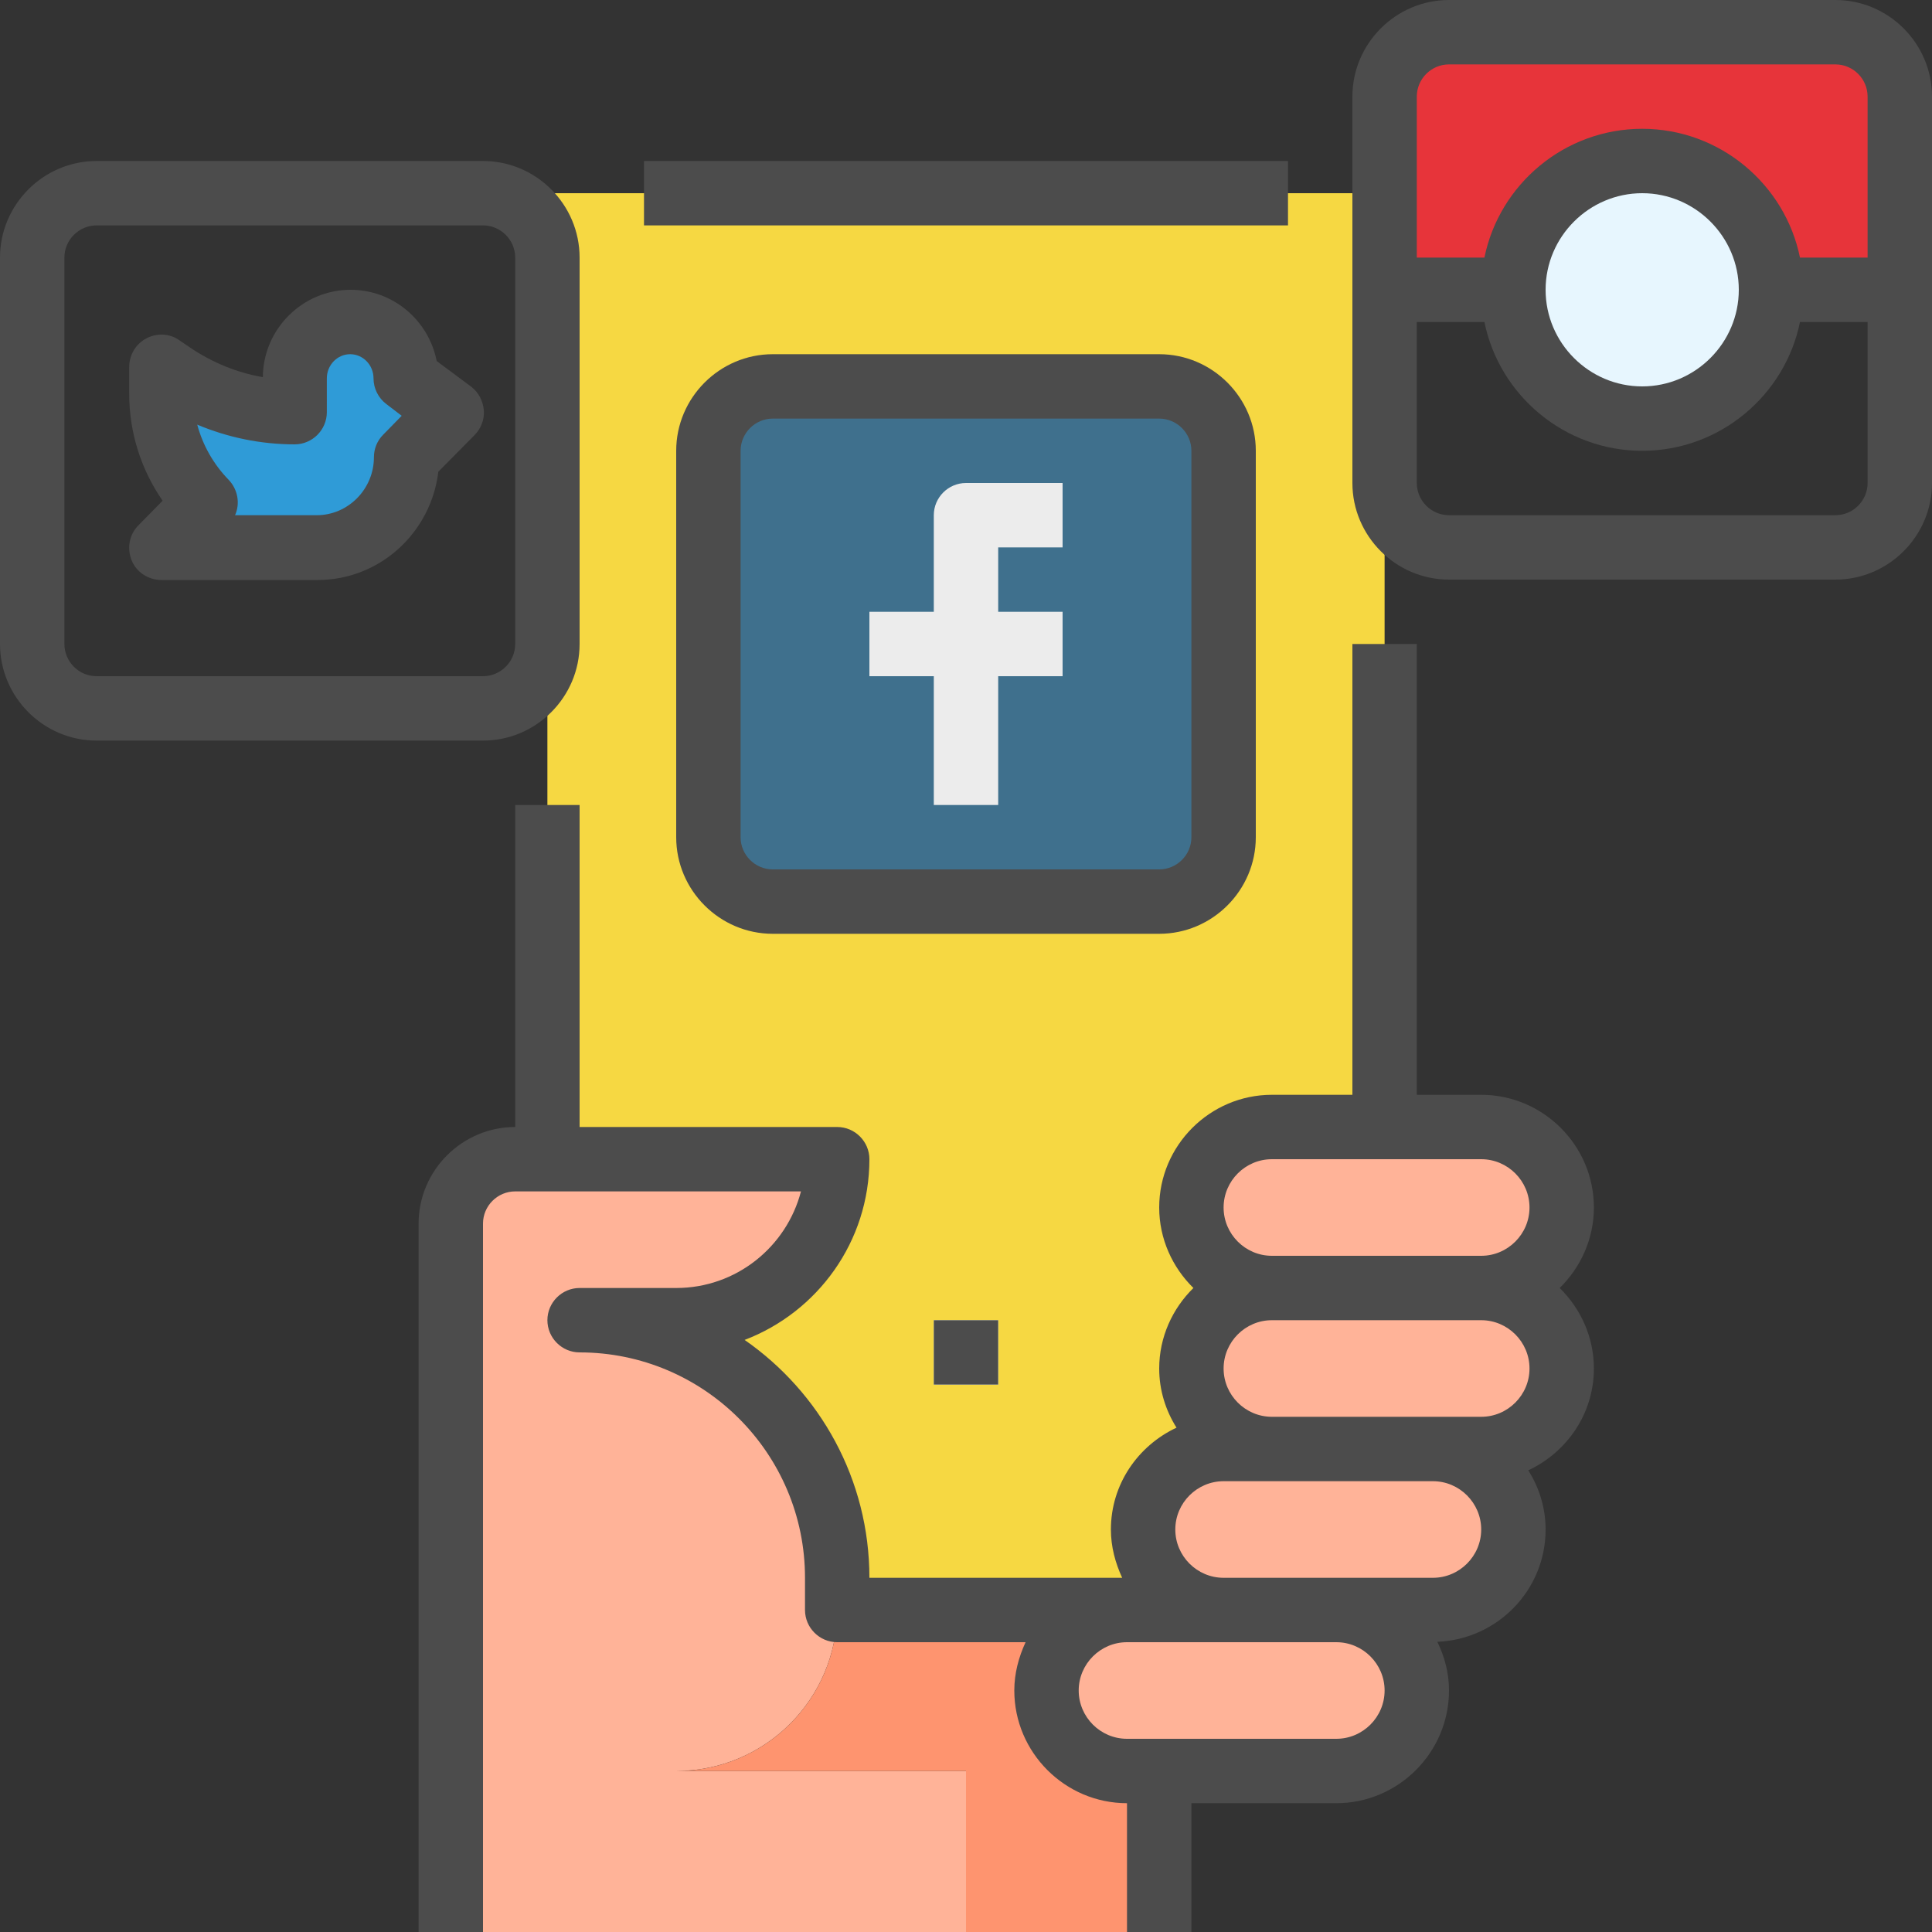 <?xml version="1.0" encoding="utf-8"?>
<!-- Generator: Adobe Illustrator 24.1.0, SVG Export Plug-In . SVG Version: 6.00 Build 0)  -->
<svg version="1.1" id="Capa_1" xmlns="http://www.w3.org/2000/svg" xmlns:xlink="http://www.w3.org/1999/xlink" x="0px" y="0px"
	 viewBox="0 0 480 480" style="enable-background:new 0 0 480 480;" xml:space="preserve">
<rect x="0" y="0" width="480" height="480" fill="#333333" stroke="none"/>
<style type="text/css">
	.st0{fill:#F6D842;}
	.st1{opacity:0;fill:#DEDFE3;}
	.st2{fill:#3F708D;}
	.st3{fill:#2F9BD7;}
	.st4{opacity:0;}
	.st5{fill:#DEDFE3;}
	.st6{fill:#E7343A;}
	.st7{fill:#E7F6FE;}
	.st8{fill:#FFB398;}
	.st9{fill:#FE946F;}
	.st10{fill:#4C4C4C;}
	.st11{fill:#ECECEC;}
</style>
<rect x="136" y="48" class="st0" width="208" height="352"/>
<path class="st1" d="M120,176H24c-8.8,0-16-7.2-16-16V64c0-8.8,7.2-16,16-16h96c8.8,0,16,7.2,16,16v96C136,168.8,128.8,176,120,176z
	"/>
<path class="st2" d="M288,224h-96c-8.8,0-16-7.2-16-16v-96c0-8.8,7.2-16,16-16h96c8.8,0,16,7.2,16,16v96
	C304,216.8,296.8,224,288,224z"/>
<path class="st3" d="M40,91.2l2.8,1.9c9,6.1,19.6,9.3,30.4,9.3l0,0V94c0-7.7,6.2-14,13.8-14l0,0c7.6,0,13.8,6.3,13.8,14l11.1,8.4
	l-11.1,11.2l0,0c0,12.4-9.9,22.4-22.2,22.4H40l11.1-11.2l0,0C44,117.6,40,107.9,40,97.8V91.2z"/>
<g class="st4">
	<path class="st5" d="M264,136v-16h-24c-4.4,0-8,3.6-8,8v24h-16v16h16v32h16v-32h16v-16h-16v-16H264z"/>
	<path class="st5" d="M408,104c-17.7,0-32-14.3-32-32h-32v48c0,8.8,7.2,16,16,16h96c8.8,0,16-7.2,16-16V72h-32
		C440,89.7,425.7,104,408,104z"/>
</g>
<path class="st6" d="M456,8h-96c-8.8,0-16,7.2-16,16v48h32c0-17.7,14.3-32,32-32s32,14.3,32,32h32V24C472,15.2,464.8,8,456,8z"/>
<g>
	<circle class="st7" cx="408" cy="72" r="32"/>
	<rect x="232" y="328" class="st7" width="16" height="16"/>
</g>
<path class="st8" d="M168,440c22.1,0,40-17.9,40-40v-8c0-35.3-28.7-64-64-64h24c22.1,0,40-17.9,40-40h-80c-8.8,0-16,7.2-16,16v176
	h128v-40H168z"/>
<path class="st9" d="M208,400c0,22.1-17.9,40-40,40h72v40h48v-40h16v-40H208z"/>
<g>
	<path class="st8" d="M368,320h-52c-11,0-20-9-20-20l0,0c0-11,9-20,20-20h52c11,0,20,9,20,20l0,0C388,311,379,320,368,320z"/>
	<path class="st8" d="M368,360h-52c-11,0-20-9-20-20l0,0c0-11,9-20,20-20h52c11,0,20,9,20,20l0,0C388,351,379,360,368,360z"/>
	<path class="st8" d="M356,400h-52c-11,0-20-9-20-20l0,0c0-11,9-20,20-20h52c11,0,20,9,20,20l0,0C376,391,367,400,356,400z"/>
	<path class="st8" d="M332,440h-52c-11,0-20-9-20-20l0,0c0-11,9-20,20-20h52c11,0,20,9,20,20l0,0C352,431,343,440,332,440z"/>
</g>
<rect x="160" y="40" class="st10" width="160" height="16"/>
<path class="st10" d="M396,300c0-15.4-12.6-28-28-28h-16V160h-16v112h-20c-15.4,0-28,12.6-28,28c0,7.8,3.3,14.9,8.5,20
	c-5.2,5.1-8.5,12.2-8.5,20c0,5.4,1.6,10.4,4.3,14.7c-9.6,4.5-16.3,14.1-16.3,25.3c0,4.3,1.1,8.3,2.8,12H216
	c0-24.5-12.3-46.1-31-59.1c18.1-6.9,31-24.4,31-44.9c0-4.4-3.6-8-8-8h-64v-80h-16v80c-13.2,0-24,10.8-24,24v176h16V304
	c0-4.4,3.6-8,8-8h71c-3.6,13.8-16.1,24-31,24h-24c-4.4,0-8,3.6-8,8s3.6,8,8,8c30.9,0,56,25.1,56,56v8c0,4.4,3.6,8,8,8h46.8
	c-1.7,3.7-2.8,7.7-2.8,12c0,15.4,12.6,28,28,28v32h16v-32h32h4c15.4,0,28-12.6,28-28c0-4.4-1.1-8.4-2.9-12.1
	C372,407.3,384,395.1,384,380c0-5.4-1.6-10.4-4.3-14.7c9.6-4.5,16.3-14.1,16.3-25.3c0-7.8-3.3-14.9-8.5-20
	C392.7,314.9,396,307.8,396,300z M332,432h-4h-40h-8c-6.6,0-12-5.4-12-12s5.4-12,12-12h24h28c6.6,0,12,5.4,12,12S338.6,432,332,432z
	 M356,392h-24h-28c-6.6,0-12-5.4-12-12s5.4-12,12-12h12h40c6.6,0,12,5.4,12,12S362.6,392,356,392z M380,340c0,6.6-5.4,12-12,12h-12
	h-40c-6.6,0-12-5.4-12-12s5.4-12,12-12h52C374.6,328,380,333.4,380,340z M316,312c-6.6,0-12-5.4-12-12s5.4-12,12-12h52
	c6.6,0,12,5.4,12,12s-5.4,12-12,12H316z"/>
<path class="st10" d="M108.5,89.7C106.5,79.6,97.7,72,87.1,72c-11.9,0-21.7,9.7-21.8,21.7c-6.4-1.1-12.5-3.6-18-7.3l-2.8-1.9
	c-2.4-1.7-5.6-1.8-8.2-0.4c-2.6,1.4-4.2,4.1-4.2,7.1v6.6c0,9.6,2.9,18.8,8.3,26.6l-6,6.1c-2.3,2.3-2.9,5.7-1.7,8.7
	c1.2,3,4.2,4.9,7.4,4.9h38.8c15.5,0,28.2-11.8,30-26.9l9-9.1c1.6-1.6,2.5-3.9,2.3-6.2c-0.2-2.3-1.3-4.4-3.1-5.8L108.5,89.7z
	 M95.2,108c-1.5,1.5-2.3,3.5-2.3,5.6c0,7.9-6.4,14.4-14.2,14.4H58.4c1.3-2.9,0.7-6.4-1.6-8.8c-3.7-3.8-6.4-8.5-7.8-13.7
	c7.6,3.2,15.8,4.9,24.2,4.9c4.4,0,8-3.6,8-8V94c0-3.3,2.6-6,5.8-6s5.8,2.7,5.8,6c0,2.5,1.2,4.9,3.2,6.4l3.8,2.9L95.2,108z"/>
<path class="st11" d="M232,128v24h-16v16h16v32h16v-32h16v-16h-16v-16h16v-16h-24C235.6,120,232,123.6,232,128z"/>
<path class="st10" d="M312,208v-96c0-13.2-10.8-24-24-24h-96c-13.2,0-24,10.8-24,24v96c0,13.2,10.8,24,24,24h96
	C301.2,232,312,221.2,312,208z M184,208v-96c0-4.4,3.6-8,8-8h96c4.4,0,8,3.6,8,8v96c0,4.4-3.6,8-8,8h-96
	C187.6,216,184,212.4,184,208z"/>
<path class="st10" d="M144,160V64c0-13.2-10.8-24-24-24H24C10.8,40,0,50.8,0,64v96c0,13.2,10.8,24,24,24h96
	C133.2,184,144,173.2,144,160z M16,160V64c0-4.4,3.6-8,8-8h96c4.4,0,8,3.6,8,8v96c0,4.4-3.6,8-8,8H24C19.6,168,16,164.4,16,160z"/>
<path class="st10" d="M456,0h-96c-13.2,0-24,10.8-24,24v96c0,13.2,10.8,24,24,24h96c13.2,0,24-10.8,24-24V24C480,10.8,469.2,0,456,0
	z M360,16h96c4.4,0,8,3.6,8,8v40h-16.8c-3.7-18.2-19.9-32-39.2-32s-35.5,13.8-39.2,32H352V24C352,19.6,355.6,16,360,16z M432,72
	c0,13.2-10.8,24-24,24s-24-10.8-24-24s10.8-24,24-24S432,58.8,432,72z M456,128h-96c-4.4,0-8-3.6-8-8V80h16.8
	c3.7,18.2,19.9,32,39.2,32s35.5-13.8,39.2-32H464v40C464,124.4,460.4,128,456,128z"/>
<rect x="232" y="328" class="st10" width="16" height="16"/>
</svg>
